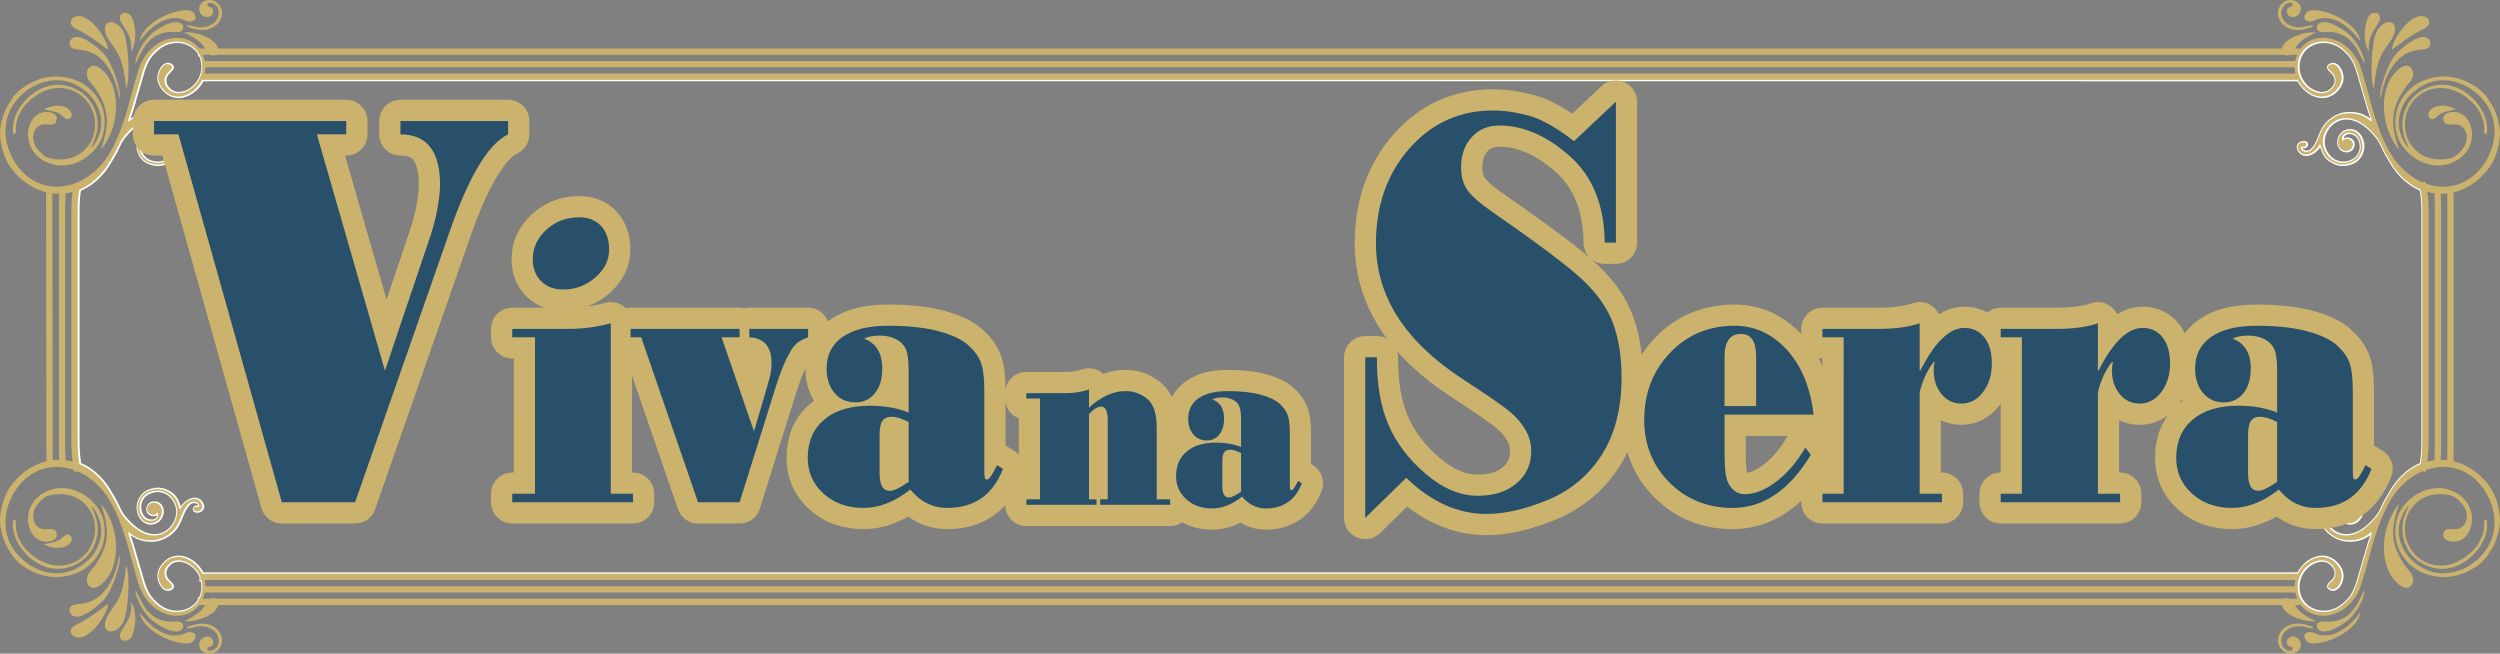 <?xml version="1.0" encoding="utf-8"?>
<!-- Generator: Adobe Illustrator 16.0.0, SVG Export Plug-In . SVG Version: 6.00 Build 0)  -->
<!DOCTYPE svg PUBLIC "-//W3C//DTD SVG 1.1//EN" "http://www.w3.org/Graphics/SVG/1.1/DTD/svg11.dtd">
<svg version="1.1" id="Camada_1" xmlns="http://www.w3.org/2000/svg" xmlns:xlink="http://www.w3.org/1999/xlink" x="0px" y="0px"
	 width="500px" height="130.717px" viewBox="0 0 500 130.717" enable-background="new 0 0 500 130.717" xml:space="preserve">
<rect x="0" y="0" width="500" height="130.717" fill="#808080" stroke="none"/>
<path fill="none" stroke="#FFFFFF" stroke-width="0.567" stroke-miterlimit="22.926" d="M27.844,100.206
	c0.434-1.058,1.06-1.678,2.038-2.058c0.916-0.354,2.158-0.531,3.352,0.012c2.436,1.107,2.338,2.682,2.873,3.812
	c0.745-1.781,3.414-3.253,4.397-1.056c0.527,1.598-2.188,1.736-1.567,0.681c0.215-0.364,0.431-0.218,0.915-0.15
	c0.487-0.753-1.142-1.809-2.271-0.442c-1.521,1.84-1.302,3.954-3.457,5.662c-1.081,0.857-2.297,1.441-4.008,1.406
	c-1.373-0.028-2.344-0.317-3.478-1.039c-0.371-0.235-0.478-0.442-0.905-0.606c-0.028,0.521,0.563,1.885,0.721,2.498l2.247,7.706
	c0.68,1.989,1.197,2.885,2.705,4.222c2.863,2.536,6.847,1.797,8.438-0.803v-0.288h0.163c0.167-0.324,0.3-0.672,0.391-1.044
	c0.235-0.963,0.211-1.866,0.003-2.68c-0.085,0-0.164-0.002-0.231-0.005l0.027-0.625c-1.107-2.807-4.433-4.258-6.199-2.702
	c-0.604,0.532-1.244,1.352-0.911,2.537c0.298,1.059,1.347,1.346,1.435,2.049c-0.08,0.584-1.712,1.373-2.584-1.085
	c-0.537-1.513,0.204-2.772,1.043-3.627c0.734-0.747,1.982-1.402,3.494-1.109c1.755,0.342,3.256,1.693,4.07,3.313
	c0.199-0.001,0.43-0.007,0.647-0.013c0.27-0.006,0.527-0.012,0.584-0.012h416.643c0.254,0,0.443-0.002,0.573-0.006
	c0.176-0.003,0.368-0.011,0.571-0.02l0.01,0.209c0.793-1.69,2.334-3.12,4.146-3.473c1.513-0.293,2.761,0.362,3.494,1.109
	c0.839,0.854,1.58,2.114,1.044,3.627c-0.873,2.458-2.505,1.669-2.585,1.085c0.087-0.703,1.137-0.99,1.435-2.049
	c0.333-1.186-0.308-2.005-0.911-2.537c-2.373-2.091-7.564,1.248-6.4,6.012c0.887,3.627,5.687,5.063,8.992,2.135
	c1.508-1.337,2.024-2.232,2.705-4.222l2.247-7.706c0.158-0.613,0.749-1.977,0.721-2.498c-0.428,0.164-0.535,0.371-0.905,0.606
	c-1.133,0.722-2.105,1.011-3.478,1.039c-1.711,0.035-2.928-0.549-4.008-1.406c-2.155-1.708-1.936-3.822-3.457-5.662
	c-1.13-1.366-2.759-0.311-2.271,0.442c0.484-0.067,0.7-0.214,0.915,0.15c0.62,1.056-2.094,0.917-1.567-0.681
	c0.984-2.197,3.653-0.726,4.398,1.056c0.534-1.13,0.437-2.704,2.872-3.812c1.193-0.543,2.436-0.366,3.352-0.012
	c0.979,0.38,1.604,1,2.038,2.058c0.955,2.327-0.994,5.526-3.564,4.095c-0.86-0.564-1.439-1.867-0.821-2.982
	c0.568-1.027,2.222-1.107,2.628,0.124c0.216,0.654-0.084,1.212-0.616,1.41c-0.943,0.351-1.146-0.176-1.406-0.337
	c-0.314,0.865,0.212,1.491,0.969,1.646c2.923,0.459,3.983-4.546,0.496-5.767c-2.446-0.856-4.521,0.596-5.208,2.852
	c-1.144,3.754,3.909,9.273,9.736,3.045c0.881-0.942,1.432-1.656,1.943-2.862c0.435-1.029,1.115-2.113,1.669-3.069
	c1.571-2.708,3.7-4.564,6.047-5.55c0.077-0.469,0.141-0.939,0.192-1.413c0.097-0.905,0.147-1.833,0.147-2.779V42.12
	c0-0.946-0.051-1.874-0.147-2.778c-0.052-0.474-0.115-0.945-0.192-1.414c-2.347-0.985-4.476-2.842-6.047-5.549
	c-0.554-0.957-1.234-2.041-1.669-3.069c-0.512-1.207-1.063-1.92-1.943-2.863c-5.827-6.229-10.88-0.709-9.736,3.044
	c0.688,2.257,2.762,3.709,5.208,2.853c3.487-1.221,2.427-6.226-0.496-5.767c-0.757,0.154-1.283,0.78-0.969,1.645
	c0.26-0.162,0.463-0.687,1.406-0.336c0.532,0.198,0.832,0.756,0.616,1.41c-0.406,1.232-2.06,1.151-2.628,0.124
	c-0.618-1.115-0.039-2.417,0.821-2.982c2.57-1.431,4.52,1.767,3.564,4.094c-0.434,1.057-1.06,1.678-2.038,2.057
	c-0.916,0.356-2.158,0.532-3.352-0.011c-2.436-1.108-2.338-2.681-2.872-3.812c-0.745,1.782-3.414,3.253-4.398,1.056
	c-0.526-1.598,2.188-1.736,1.567-0.681c-0.215,0.365-0.431,0.218-0.915,0.151c-0.487,0.752,1.142,1.808,2.271,0.441
	c1.521-1.84,1.302-3.954,3.457-5.663c1.08-0.856,2.297-1.44,4.008-1.406c1.372,0.028,2.345,0.318,3.478,1.04
	c0.37,0.235,0.478,0.442,0.905,0.605c0.028-0.521-0.563-1.885-0.721-2.498l-2.247-7.705c-0.681-1.99-1.197-2.886-2.705-4.222
	c-3.306-2.929-8.105-1.492-8.992,2.135c-1.164,4.763,4.027,8.101,6.4,6.011c0.604-0.532,1.244-1.352,0.911-2.537
	c-0.298-1.059-1.348-1.346-1.435-2.049c0.08-0.584,1.712-1.373,2.585,1.084c0.536,1.512-0.205,2.773-1.044,3.627
	c-0.733,0.748-1.981,1.403-3.494,1.109c-1.813-0.352-3.354-1.781-4.146-3.472l-0.01,0.209c-0.203-0.009-0.396-0.016-0.571-0.021
	c-0.13-0.003-0.319-0.005-0.573-0.005H41.775c-0.254,0-0.443,0.002-0.573,0.005c-0.176,0.004-0.369,0.011-0.573,0.021l-0.009-0.208
	c-0.793,1.69-2.334,3.119-4.147,3.471c-1.512,0.294-2.76-0.361-3.494-1.109c-0.839-0.854-1.58-2.115-1.043-3.627
	c0.873-2.457,2.504-1.669,2.584-1.084c-0.087,0.703-1.137,0.99-1.435,2.049c-0.333,1.185,0.307,2.005,0.911,2.537
	c2.374,2.09,7.564-1.249,6.4-6.011c-0.091-0.372-0.224-0.721-0.391-1.044h-0.099v-0.181c-1.546-2.687-5.599-3.481-8.502-0.91
	c-1.508,1.336-2.025,2.231-2.705,4.222l-2.247,7.705c-0.158,0.613-0.749,1.978-0.721,2.498c0.427-0.164,0.535-0.37,0.905-0.605
	c1.133-0.722,2.105-1.012,3.478-1.04c1.711-0.035,2.927,0.549,4.008,1.406c2.155,1.708,1.936,3.823,3.457,5.663
	c1.129,1.367,2.758,0.311,2.271-0.441c-0.483,0.067-0.7,0.214-0.915-0.151c-0.621-1.055,2.094-0.917,1.567,0.681
	c-0.983,2.197-3.653,0.726-4.397-1.056c-0.535,1.13-0.437,2.704-2.873,3.812c-1.193,0.543-2.436,0.367-3.352,0.011
	c-0.978-0.379-1.604-1-2.038-2.057c-0.955-2.327,0.995-5.525,3.564-4.094c0.861,0.564,1.439,1.867,0.822,2.982
	c-0.569,1.028-2.222,1.108-2.628-0.124c-0.216-0.654,0.083-1.212,0.616-1.41c0.943-0.35,1.146,0.175,1.406,0.336
	c0.315-0.865-0.211-1.491-0.968-1.645c-2.923-0.459-3.984,4.546-0.496,5.767c2.446,0.856,4.521-0.596,5.208-2.853
	c1.143-3.754-3.91-9.273-9.736-3.044c-0.881,0.942-1.432,1.656-1.943,2.863c-0.436,1.029-1.115,2.113-1.67,3.069
	c-1.575,2.714-3.711,4.574-6.065,5.557c-0.106,0.581-0.18,1.116-0.229,1.653c-0.069,0.761-0.092,1.563-0.092,2.531v46.497
	c0,0.947,0.05,1.874,0.147,2.779c0.051,0.473,0.115,0.944,0.192,1.413c2.347,0.985,4.476,2.842,6.046,5.55
	c0.555,0.956,1.234,2.04,1.67,3.069c0.511,1.206,1.062,1.92,1.943,2.862c5.827,6.229,10.879,0.709,9.736-3.045
	c-0.688-2.256-2.762-3.708-5.208-2.852c-3.488,1.221-2.427,6.226,0.496,5.767c0.757-0.154,1.284-0.78,0.968-1.646
	c-0.26,0.161-0.463,0.688-1.406,0.337c-0.533-0.198-0.832-0.756-0.616-1.41c0.406-1.231,2.059-1.151,2.628-0.124
	c0.618,1.115,0.039,2.418-0.822,2.982C28.838,105.732,26.889,102.533,27.844,100.206z"/>
<path fill="#29506B" d="M248.214,98.332v-7.717c-0.918-0.45-1.638-0.67-2.153-0.67c-0.573,0-0.984,0.175-1.227,0.532
	c-0.243,0.357-0.368,0.954-0.368,1.78v4.974c0,1.504,0.434,2.257,1.315,2.257C246.296,99.488,247.104,99.102,248.214,98.332z
	 M260.374,96.662c-1.309,3.35-3.695,5.028-7.171,5.028c-1.888,0-3.482-0.789-4.776-2.367c-2.006,1.578-4.019,2.367-6.024,2.367
	c-2.086,0-3.798-0.615-5.157-1.844c-1.359-1.221-2.035-2.763-2.035-4.606c0-2.102,0.712-3.744,2.131-4.937
	c1.425-1.193,3.372-1.78,5.855-1.78c1.911,0,3.578,0.294,5.018,0.881v-5.35c0-1.449-0.146-2.441-0.434-2.973
	c-0.287-0.523-0.727-0.927-1.315-1.193c-0.587-0.266-1.241-0.403-1.954-0.403c-0.904,0-1.58,0.138-2.028,0.403
	c1.551,0.578,2.329,1.854,2.329,3.845c0,1.331-0.315,2.386-0.948,3.175c-0.631,0.789-1.469,1.184-2.52,1.184
	c-1.102,0-1.999-0.403-2.682-1.211c-0.676-0.808-1.021-1.854-1.021-3.147c0-1.752,0.683-3.11,2.057-4.073
	c1.367-0.954,3.314-1.441,5.818-1.441c2.675,0,4.864,0.238,6.568,0.707c1.705,0.459,2.961,1.046,3.77,1.762
	c0.801,0.706,1.352,1.449,1.652,2.229c0.302,0.78,0.456,1.982,0.456,3.615v10.13c0,0.56,0.015,0.927,0.051,1.101
	c0.037,0.184,0.133,0.276,0.295,0.276c0.271,0,0.697-0.624,1.292-1.863L260.374,96.662z M234.027,100.965h-13.988v-1.102h1.506
	V84.11c0-1.863-0.44-2.799-1.315-2.799c-0.698,0-1.514,0.514-2.432,1.532v17.021h1.506v1.102h-14.033v-1.102h2.733V79.705h-2.733
	v-1.082h8.199c1.352,0,2.792-0.239,4.327-0.725v3.633c2.41-2.201,4.834-3.313,7.274-3.313c1.697,0,3.166,0.532,4.408,1.588
	c1.241,1.063,1.858,2.918,1.858,5.569v14.488h2.689V100.965z"/>
<path fill="none" stroke="#CBB36D" stroke-width="8.483" stroke-linecap="round" stroke-linejoin="round" stroke-miterlimit="22.926" d="
	M248.214,98.332v-7.717c-0.918-0.45-1.638-0.67-2.153-0.67c-0.573,0-0.984,0.175-1.227,0.532c-0.243,0.357-0.368,0.954-0.368,1.78
	v4.974c0,1.504,0.434,2.257,1.315,2.257C246.296,99.488,247.104,99.102,248.214,98.332z M260.374,96.662
	c-1.309,3.35-3.695,5.028-7.171,5.028c-1.888,0-3.482-0.789-4.776-2.367c-2.006,1.578-4.019,2.367-6.024,2.367
	c-2.086,0-3.798-0.615-5.157-1.844c-1.359-1.221-2.035-2.763-2.035-4.606c0-2.102,0.712-3.744,2.131-4.937
	c1.425-1.193,3.372-1.78,5.855-1.78c1.911,0,3.578,0.294,5.018,0.881v-5.35c0-1.449-0.146-2.441-0.434-2.973
	c-0.287-0.523-0.727-0.927-1.315-1.193c-0.587-0.266-1.241-0.403-1.954-0.403c-0.904,0-1.58,0.138-2.028,0.403
	c1.551,0.578,2.329,1.854,2.329,3.845c0,1.331-0.315,2.386-0.948,3.175c-0.631,0.789-1.469,1.184-2.52,1.184
	c-1.102,0-1.999-0.403-2.682-1.211c-0.676-0.808-1.021-1.854-1.021-3.147c0-1.752,0.683-3.11,2.057-4.073
	c1.367-0.954,3.314-1.441,5.818-1.441c2.675,0,4.864,0.238,6.568,0.707c1.705,0.459,2.961,1.046,3.77,1.762
	c0.801,0.706,1.352,1.449,1.652,2.229c0.302,0.78,0.456,1.982,0.456,3.615v10.13c0,0.56,0.015,0.927,0.051,1.101
	c0.037,0.184,0.133,0.276,0.295,0.276c0.271,0,0.697-0.624,1.292-1.863L260.374,96.662z M234.027,100.965h-13.988v-1.102h1.506
	V84.11c0-1.863-0.44-2.799-1.315-2.799c-0.698,0-1.514,0.514-2.432,1.532v17.021h1.506v1.102h-14.033v-1.102h2.733V79.705h-2.733
	v-1.082h8.199c1.352,0,2.792-0.239,4.327-0.725v3.633c2.41-2.201,4.834-3.313,7.274-3.313c1.697,0,3.166,0.532,4.408,1.588
	c1.241,1.063,1.858,2.918,1.858,5.569v14.488h2.689V100.965z"/>
<path fill="#29506B" d="M181.731,96.37V84.392c-1.425-0.698-2.543-1.039-3.341-1.039c-0.889,0-1.528,0.27-1.904,0.825
	c-0.376,0.556-0.57,1.481-0.57,2.763v7.719c0,2.336,0.673,3.504,2.041,3.504C178.755,98.164,180.01,97.566,181.731,96.37z
	 M200.603,93.778c-2.03,5.197-5.735,7.804-11.129,7.804c-2.93,0-5.405-1.225-7.412-3.675c-3.113,2.45-6.237,3.675-9.35,3.675
	c-3.238,0-5.896-0.954-8.005-2.862c-2.109-1.895-3.159-4.287-3.159-7.149c0-3.261,1.106-5.811,3.307-7.662
	c2.212-1.852,5.233-2.763,9.087-2.763c2.965,0,5.554,0.456,7.789,1.367v-8.303c0-2.25-0.228-3.788-0.673-4.613
	c-0.445-0.813-1.129-1.438-2.041-1.853c-0.912-0.412-1.927-0.626-3.033-0.626c-1.402,0-2.452,0.214-3.147,0.626
	c2.406,0.898,3.615,2.877,3.615,5.968c0,2.064-0.49,3.703-1.471,4.927c-0.981,1.225-2.28,1.838-3.911,1.838
	c-1.71,0-3.102-0.627-4.162-1.88c-1.049-1.253-1.585-2.877-1.585-4.885c0-2.72,1.061-4.828,3.193-6.323
	c2.121-1.481,5.143-2.236,9.031-2.236c4.151,0,7.549,0.37,10.194,1.097c2.646,0.712,4.595,1.623,5.85,2.733
	c1.243,1.097,2.099,2.251,2.566,3.461s0.707,3.076,0.707,5.611v15.723c0,0.868,0.023,1.438,0.08,1.708
	c0.057,0.285,0.205,0.428,0.456,0.428c0.422,0,1.083-0.969,2.007-2.892L200.603,93.778z M161.617,67.459
	c-0.684,0.242-1.243,0.498-1.665,0.769c-0.421,0.257-0.809,0.599-1.151,0.997c-0.354,0.398-0.844,1.225-1.471,2.464
	c-0.639,1.239-1.391,3.219-2.257,5.938l-7.15,22.829h-8.313l-11.369-32.997h-2.132v-1.68h21.813v1.68h-3.603l6.477,18.813
	c2.109-7.035,3.227-10.909,3.341-11.621c0.114-0.712,0.171-1.396,0.171-2.064c0-3.262-1.482-4.971-4.447-5.127v-1.68h11.756V67.459z
	 M126.599,100.457h-24.151v-1.709h4.55V67.459h-4.55v-1.68h11.289c2.851,0,5.656-0.371,8.426-1.125v34.094h4.436V100.457z
	 M115.812,43.463c1.87,0,3.341,0.584,4.413,1.738c1.06,1.153,1.596,2.734,1.596,4.771c0,2.065-0.912,3.902-2.748,5.511
	c-1.847,1.609-3.991,2.421-6.431,2.421c-1.836,0-3.307-0.556-4.413-1.667c-1.117-1.125-1.676-2.578-1.676-4.386
	c0-2.278,0.913-4.244,2.726-5.91C111.091,44.289,113.269,43.463,115.812,43.463z M101.623,26.873
	c-3.948,1.902-7.833,8.346-11.656,19.333l-18.945,54.251H56.365l-20.67-73.584h-4.88v-2.679h38.434v2.679h-5.875l13.614,47.264
	l9.154-27.135c0.575-1.747,1.025-3.552,1.368-5.435c0.326-1.863,0.497-3.396,0.497-4.581c0-6.735-2.642-10.113-7.926-10.113v-2.679
	h21.541V26.873z"/>
<path fill="none" stroke="#CBB36D" stroke-width="8.483" stroke-linecap="round" stroke-linejoin="round" stroke-miterlimit="22.926" d="
	M181.731,96.37V84.392c-1.425-0.698-2.543-1.039-3.341-1.039c-0.889,0-1.528,0.27-1.904,0.825c-0.376,0.556-0.57,1.481-0.57,2.763
	v7.719c0,2.336,0.673,3.504,2.041,3.504C178.755,98.164,180.01,97.566,181.731,96.37z M200.603,93.778
	c-2.03,5.197-5.735,7.804-11.129,7.804c-2.93,0-5.405-1.225-7.412-3.675c-3.113,2.45-6.237,3.675-9.35,3.675
	c-3.238,0-5.896-0.954-8.005-2.862c-2.109-1.895-3.159-4.287-3.159-7.149c0-3.261,1.106-5.811,3.307-7.662
	c2.212-1.852,5.233-2.763,9.087-2.763c2.965,0,5.554,0.456,7.789,1.367v-8.303c0-2.25-0.228-3.788-0.673-4.613
	c-0.445-0.813-1.129-1.438-2.041-1.853c-0.912-0.412-1.927-0.626-3.033-0.626c-1.402,0-2.452,0.214-3.147,0.626
	c2.406,0.898,3.615,2.877,3.615,5.968c0,2.064-0.49,3.703-1.471,4.927c-0.981,1.225-2.28,1.838-3.911,1.838
	c-1.71,0-3.102-0.627-4.162-1.88c-1.049-1.253-1.585-2.877-1.585-4.885c0-2.72,1.061-4.828,3.193-6.323
	c2.121-1.481,5.143-2.236,9.031-2.236c4.151,0,7.549,0.37,10.194,1.097c2.646,0.712,4.595,1.623,5.85,2.733
	c1.243,1.097,2.099,2.251,2.566,3.461s0.707,3.076,0.707,5.611v15.723c0,0.868,0.023,1.438,0.08,1.708
	c0.057,0.285,0.205,0.428,0.456,0.428c0.422,0,1.083-0.969,2.007-2.892L200.603,93.778z M161.617,67.459
	c-0.684,0.242-1.243,0.498-1.665,0.769c-0.421,0.257-0.809,0.599-1.151,0.997c-0.354,0.398-0.844,1.225-1.471,2.464
	c-0.639,1.239-1.391,3.219-2.257,5.938l-7.15,22.829h-8.313l-11.369-32.997h-2.132v-1.68h21.813v1.68h-3.603l6.477,18.813
	c2.109-7.035,3.227-10.909,3.341-11.621c0.114-0.712,0.171-1.396,0.171-2.064c0-3.262-1.482-4.971-4.447-5.127v-1.68h11.756V67.459z
	 M126.599,100.457h-24.151v-1.709h4.55V67.459h-4.55v-1.68h11.289c2.851,0,5.656-0.371,8.426-1.125v34.094h4.436V100.457z
	 M115.812,43.463c1.87,0,3.341,0.584,4.413,1.738c1.06,1.153,1.596,2.734,1.596,4.771c0,2.065-0.912,3.902-2.748,5.511
	c-1.847,1.609-3.991,2.421-6.431,2.421c-1.836,0-3.307-0.556-4.413-1.667c-1.117-1.125-1.676-2.578-1.676-4.386
	c0-2.278,0.913-4.244,2.726-5.91C111.091,44.289,113.269,43.463,115.812,43.463z M101.623,26.873
	c-3.948,1.902-7.833,8.346-11.656,19.333l-18.945,54.251H56.365l-20.67-73.584h-4.88v-2.679h38.434v2.679h-5.875l13.614,47.264
	l9.154-27.135c0.575-1.747,1.025-3.552,1.368-5.435c0.326-1.863,0.497-3.396,0.497-4.581c0-6.735-2.642-10.113-7.926-10.113v-2.679
	h21.541V26.873z"/>
<path fill="#29506B" d="M455.428,96.37V84.392c-1.426-0.698-2.543-1.039-3.341-1.039c-0.89,0-1.528,0.27-1.904,0.825
	c-0.377,0.556-0.57,1.481-0.57,2.763v7.719c0,2.336,0.673,3.504,2.041,3.504C452.452,98.164,453.707,97.566,455.428,96.37z
	 M474.3,93.778c-2.03,5.197-5.735,7.804-11.13,7.804c-2.93,0-5.404-1.225-7.411-3.675c-3.113,2.45-6.238,3.675-9.351,3.675
	c-3.238,0-5.896-0.954-8.005-2.862c-2.109-1.895-3.158-4.287-3.158-7.149c0-3.261,1.105-5.811,3.307-7.662
	c2.212-1.852,5.233-2.763,9.088-2.763c2.965,0,5.553,0.456,7.788,1.367v-8.303c0-2.25-0.228-3.788-0.673-4.613
	c-0.444-0.813-1.129-1.438-2.041-1.853c-0.912-0.412-1.927-0.626-3.033-0.626c-1.402,0-2.452,0.214-3.147,0.626
	c2.406,0.898,3.615,2.877,3.615,5.968c0,2.064-0.491,3.703-1.472,4.927c-0.98,1.225-2.28,1.838-3.91,1.838
	c-1.711,0-3.103-0.627-4.162-1.88c-1.05-1.253-1.586-2.877-1.586-4.885c0-2.72,1.062-4.828,3.193-6.323
	c2.121-1.481,5.143-2.236,9.031-2.236c4.15,0,7.549,0.37,10.193,1.097c2.646,0.712,4.596,1.623,5.851,2.733
	c1.242,1.097,2.098,2.251,2.565,3.461c0.467,1.21,0.707,3.076,0.707,5.611v15.723c0,0.868,0.022,1.438,0.079,1.708
	c0.058,0.285,0.206,0.428,0.456,0.428c0.423,0,1.084-0.969,2.008-2.892L474.3,93.778z M419.714,74.125
	c2.873-5.697,5.815-8.545,8.814-8.545c1.676,0,3.011,0.641,4.003,1.922c0.98,1.269,1.482,2.991,1.482,5.171
	c0,2.278-0.582,4.187-1.757,5.738c-1.163,1.538-2.611,2.308-4.321,2.308c-1.607,0-2.931-0.627-3.979-1.895
	c-1.05-1.268-1.574-2.862-1.574-4.771c0-0.669,0.068-1.196,0.205-1.553l-0.137-0.171c-0.798,0.954-1.481,2.122-2.029,3.504
	c-0.559,1.396-0.844,2.363-0.844,2.934v19.98h4.447v1.709h-23.89v-1.709h4.242V67.459h-4.242v-1.68h11.164
	c3.341,0,6.101-0.371,8.278-1.125v9.471H419.714z M384.069,74.125c2.874-5.697,5.815-8.545,8.814-8.545
	c1.677,0,3.011,0.641,4.003,1.922c0.98,1.269,1.482,2.991,1.482,5.171c0,2.278-0.582,4.187-1.757,5.738
	c-1.163,1.538-2.61,2.308-4.321,2.308c-1.607,0-2.931-0.627-3.979-1.895s-1.573-2.862-1.573-4.771c0-0.669,0.068-1.196,0.205-1.553
	l-0.137-0.171c-0.799,0.954-1.482,2.122-2.03,3.504c-0.559,1.396-0.844,2.363-0.844,2.934v19.98h4.447v1.709h-23.889v-1.709h4.241
	V67.459h-4.241v-1.68h11.163c3.341,0,6.101-0.371,8.278-1.125v9.471H384.069z M351.229,81.216v-9.884
	c0-3.033-1.004-4.543-3.011-4.543c-2.2,0-3.307,1.51-3.307,4.543v9.884H351.229z M362.723,82.939h-17.812v7.42
	c0,2.364,0.114,4.045,0.331,5.056c0.228,0.997,0.661,1.809,1.311,2.449c0.639,0.642,1.449,0.969,2.406,0.969
	c1.996,0,4.105-0.84,6.295-2.506c2.188-1.667,4.139-3.931,5.826-6.808l1.072,1.467c-4.299,7.063-9.498,10.596-15.6,10.596
	c-5.063,0-9.271-1.695-12.646-5.07s-5.063-7.562-5.063-12.532c0-5.341,1.722-9.813,5.165-13.415
	c3.433-3.603,7.743-5.412,12.908-5.412c4.025,0,7.515,1.595,10.434,4.785C360.283,73.127,362.073,77.457,362.723,82.939z
	 M320.943,48.534c-0.078-7.512-2.425-13.276-7.009-17.333c-4.585-4.057-9.264-6.095-14.065-6.095c-2.284,0-4.119,0.776-5.533,2.329
	s-2.113,3.571-2.113,6.037c0,1.882,0.45,3.455,1.337,4.658c0.901,1.223,2.626,2.698,5.175,4.445
	c9.015,6.25,14.967,10.734,17.873,13.471c2.891,2.737,4.911,5.629,6.03,8.696c1.119,3.066,1.679,6.639,1.679,10.694
	c0,6.212-1.321,11.395-3.963,15.528c-2.643,4.135-6.233,7.124-10.771,9.007c-4.539,1.883-8.642,2.814-12.31,2.814
	c-5.704,0-11.05-2.407-16.023-7.221l-8.206,8.017V71.458h2.332v0.33c0,5.279,0.792,9.724,2.393,13.335
	c1.586,3.629,4.072,6.87,7.461,9.725c3.388,2.872,6.838,4.309,10.365,4.309c3.187,0,5.751-0.835,7.709-2.484
	c1.958-1.65,2.938-3.805,2.938-6.444c0-1.553-0.404-3.009-1.197-4.348c-0.808-1.358-1.896-2.582-3.264-3.708
	c-1.367-1.126-4.522-3.28-9.465-6.502c-11.423-7.512-17.127-16.518-17.127-27.019c0-7.589,2.238-13.898,6.699-18.964
	c4.46-5.066,10.024-7.589,16.707-7.589c2.223,0,4.601,0.33,7.149,1.029c2.549,0.679,5.563,2.387,9.061,5.105l8.377-7.9v28.203
	H320.943z"/>
<path fill="none" stroke="#CBB36D" stroke-width="8.483" stroke-linecap="round" stroke-linejoin="round" stroke-miterlimit="22.926" d="
	M455.428,96.37V84.392c-1.426-0.698-2.543-1.039-3.341-1.039c-0.89,0-1.528,0.27-1.904,0.825c-0.377,0.556-0.57,1.481-0.57,2.763
	v7.719c0,2.336,0.673,3.504,2.041,3.504C452.452,98.164,453.707,97.566,455.428,96.37z M474.3,93.778
	c-2.03,5.197-5.735,7.804-11.13,7.804c-2.93,0-5.404-1.225-7.411-3.675c-3.113,2.45-6.238,3.675-9.351,3.675
	c-3.238,0-5.896-0.954-8.005-2.862c-2.109-1.895-3.158-4.287-3.158-7.149c0-3.261,1.105-5.811,3.307-7.662
	c2.212-1.852,5.233-2.763,9.088-2.763c2.965,0,5.553,0.456,7.788,1.367v-8.303c0-2.25-0.228-3.788-0.673-4.613
	c-0.444-0.813-1.129-1.438-2.041-1.853c-0.912-0.412-1.927-0.626-3.033-0.626c-1.402,0-2.452,0.214-3.147,0.626
	c2.406,0.898,3.615,2.877,3.615,5.968c0,2.064-0.491,3.703-1.472,4.927c-0.98,1.225-2.28,1.838-3.91,1.838
	c-1.711,0-3.103-0.627-4.162-1.88c-1.05-1.253-1.586-2.877-1.586-4.885c0-2.72,1.062-4.828,3.193-6.323
	c2.121-1.481,5.143-2.236,9.031-2.236c4.15,0,7.549,0.37,10.193,1.097c2.646,0.712,4.596,1.623,5.851,2.733
	c1.242,1.097,2.098,2.251,2.565,3.461c0.467,1.21,0.707,3.076,0.707,5.611v15.723c0,0.868,0.022,1.438,0.079,1.708
	c0.058,0.285,0.206,0.428,0.456,0.428c0.423,0,1.084-0.969,2.008-2.892L474.3,93.778z M419.714,74.125
	c2.873-5.697,5.815-8.545,8.814-8.545c1.676,0,3.011,0.641,4.003,1.922c0.98,1.269,1.482,2.991,1.482,5.171
	c0,2.278-0.582,4.187-1.757,5.738c-1.163,1.538-2.611,2.308-4.321,2.308c-1.607,0-2.931-0.627-3.979-1.895
	c-1.05-1.268-1.574-2.862-1.574-4.771c0-0.669,0.068-1.196,0.205-1.553l-0.137-0.171c-0.798,0.954-1.481,2.122-2.029,3.504
	c-0.559,1.396-0.844,2.363-0.844,2.934v19.98h4.447v1.709h-23.89v-1.709h4.242V67.459h-4.242v-1.68h11.164
	c3.341,0,6.101-0.371,8.278-1.125v9.471H419.714z M384.069,74.125c2.874-5.697,5.815-8.545,8.814-8.545
	c1.677,0,3.011,0.641,4.003,1.922c0.98,1.269,1.482,2.991,1.482,5.171c0,2.278-0.582,4.187-1.757,5.738
	c-1.163,1.538-2.61,2.308-4.321,2.308c-1.607,0-2.931-0.627-3.979-1.895s-1.573-2.862-1.573-4.771c0-0.669,0.068-1.196,0.205-1.553
	l-0.137-0.171c-0.799,0.954-1.482,2.122-2.03,3.504c-0.559,1.396-0.844,2.363-0.844,2.934v19.98h4.447v1.709h-23.889v-1.709h4.241
	V67.459h-4.241v-1.68h11.163c3.341,0,6.101-0.371,8.278-1.125v9.471H384.069z M351.229,81.216v-9.884
	c0-3.033-1.004-4.543-3.011-4.543c-2.2,0-3.307,1.51-3.307,4.543v9.884H351.229z M362.723,82.939h-17.812v7.42
	c0,2.364,0.114,4.045,0.331,5.056c0.228,0.997,0.661,1.809,1.311,2.449c0.639,0.642,1.449,0.969,2.406,0.969
	c1.996,0,4.105-0.84,6.295-2.506c2.188-1.667,4.139-3.931,5.826-6.808l1.072,1.467c-4.299,7.063-9.498,10.596-15.6,10.596
	c-5.063,0-9.271-1.695-12.646-5.07s-5.063-7.562-5.063-12.532c0-5.341,1.722-9.813,5.165-13.415
	c3.433-3.603,7.743-5.412,12.908-5.412c4.025,0,7.515,1.595,10.434,4.785C360.283,73.127,362.073,77.457,362.723,82.939z
	 M320.943,48.534c-0.078-7.512-2.425-13.276-7.009-17.333c-4.585-4.057-9.264-6.095-14.065-6.095c-2.284,0-4.119,0.776-5.533,2.329
	s-2.113,3.571-2.113,6.037c0,1.882,0.45,3.455,1.337,4.658c0.901,1.223,2.626,2.698,5.175,4.445
	c9.015,6.25,14.967,10.734,17.873,13.471c2.891,2.737,4.911,5.629,6.03,8.696c1.119,3.066,1.679,6.639,1.679,10.694
	c0,6.212-1.321,11.395-3.963,15.528c-2.643,4.135-6.233,7.124-10.771,9.007c-4.539,1.883-8.642,2.814-12.31,2.814
	c-5.704,0-11.05-2.407-16.023-7.221l-8.206,8.017V71.458h2.332v0.33c0,5.279,0.792,9.724,2.393,13.335
	c1.586,3.629,4.072,6.87,7.461,9.725c3.388,2.872,6.838,4.309,10.365,4.309c3.187,0,5.751-0.835,7.709-2.484
	c1.958-1.65,2.938-3.805,2.938-6.444c0-1.553-0.404-3.009-1.197-4.348c-0.808-1.358-1.896-2.582-3.264-3.708
	c-1.367-1.126-4.522-3.28-9.465-6.502c-11.423-7.512-17.127-16.518-17.127-27.019c0-7.589,2.238-13.898,6.699-18.964
	c4.46-5.066,10.024-7.589,16.707-7.589c2.223,0,4.601,0.33,7.149,1.029c2.549,0.679,5.563,2.387,9.061,5.105l8.377-7.9v28.203
	H320.943z"/>
<path fill-rule="evenodd" clip-rule="evenodd" fill="#CBB36D" d="M478.198,27.389c-1.663-3.407-1.99-7.829-0.279-11.298
	c0.506-1.025,1.808-2.514,2.821-2.851c1.778-0.59,2.434,1.705,1.397,2.94c-4.004,4.776-4.29,8.235-2.336,13.59
	C479.272,29.549,478.416,27.835,478.198,27.389"/>
<path fill-rule="evenodd" clip-rule="evenodd" fill="#CBB36D" d="M475.362,6.268c0.434-0.824,1.312-1.756,2.306-1.835
	c1.512-0.121,1.55,1.451,1.102,2.558c-0.352,0.867-1.168,1.89-1.688,2.642c-1.808,2.616-1.931,5.135-2.326,8.006
	C473.915,15.797,474.307,8.272,475.362,6.268"/>
<path fill-rule="evenodd" clip-rule="evenodd" fill="#CBB36D" d="M479.227,10.759c0.838-0.903,4.9-4.604,6.457-2.972
	c0.454,0.476,0.631,1.223,0.043,1.689c-1.067,0.846-2.841-0.079-5.469,1.913c-2.337,1.772-3.704,5.383-4.096,8.226
	C475.519,18.897,477.379,12.753,479.227,10.759"/>
<path fill-rule="evenodd" clip-rule="evenodd" fill="#CBB36D" d="M481.116,4.976c0.469-0.493,1.281-1.163,1.928-1.473
	c2.332-1.118,4.049,1.238,1.655,2.306c-2.69,1.2-5.913,3.959-6.365,4.137C478.563,8.277,479.976,6.177,481.116,4.976"/>
<path fill-rule="evenodd" clip-rule="evenodd" fill="#CBB36D" d="M462.64,5.026c-0.144,0.481-0.515,0.45-0.955,0.599
	c-4.885,1.654-7.539-2.624-5.29-4.912c1.532-1.559,4.433-0.377,3.627,1.739c-0.274,0.72-1.474,1.365-2.269,0.678
	c-0.247-0.213-0.534-0.768-0.322-1.277c0.234-0.559,0.806-0.385,1.128-0.718c-0.108-1.17-1.63-0.371-1.998,0.286
	c-0.83,1.485,0.062,3.7,2.77,4.026C460.746,5.617,461.436,5.035,462.64,5.026"/>
<path fill-rule="evenodd" clip-rule="evenodd" fill="#CBB36D" d="M469.559,5.527c-1.542-1.245-3.35-2.192-5.383-1.848
	c-1.112,0.188-1.711,0.966-2.882,0.457c-0.486-0.211-0.594-0.922-0.011-1.595c0.36-0.415,0.913-0.496,1.561-0.497
	c3.13-0.007,8.806,2.891,9.218,6.199C471.302,7.203,470.561,6.336,469.559,5.527"/>
<path fill-rule="evenodd" clip-rule="evenodd" fill="#CBB36D" d="M472.963,6.268c0.181-1.312,0.384-3.935,2.29-3.672
	c0.604,0.083,0.865,0.688,0.736,1.219c-0.427,1.754-2.528,2.774-2.198,6.345C473.057,9.773,472.859,7.027,472.963,6.268"/>
<path fill-rule="evenodd" clip-rule="evenodd" fill="#CBB36D" d="M488.316,22.629c-0.714,0.343-1.147,1.156-1.929,1.228
	c-1.426-0.546-0.55-2.093,0.615-2.474c1.53-0.5,2.788-0.181,4.177,0.417C490.591,22.115,489.34,22.137,488.316,22.629"/>
<path fill-rule="evenodd" clip-rule="evenodd" fill="#CBB36D" d="M472.909,12.767c-1.302-2.341-2.198-5.8-6.475-6.354
	c-1.095-0.142-2.493,0.375-2.97-0.508c-0.523-1.227,1.117-2.275,4.07-0.596c0.78,0.444,1.378,0.795,2.028,1.323
	C471.018,7.809,473.005,10.959,472.909,12.767"/>
<path fill-rule="evenodd" clip-rule="evenodd" fill="#CBB36D" d="M497.713,19.96c0.183,0.15,0.146,0.034,0.189,0.291L497.713,19.96z
	"/>
<path fill-rule="evenodd" clip-rule="evenodd" fill="#CBB36D" d="M463.99,28.756l0.176,0.227L463.99,28.756z"/>
<path fill-rule="evenodd" clip-rule="evenodd" fill="#CBB36D" d="M21.802,103.329c1.663,3.407,1.99,7.828,0.279,11.297
	c-0.506,1.025-1.807,2.515-2.821,2.851c-1.779,0.591-2.434-1.704-1.398-2.94c4.003-4.775,4.291-8.234,2.336-13.59
	C20.728,101.168,21.585,102.882,21.802,103.329"/>
<path fill-rule="evenodd" clip-rule="evenodd" fill="#CBB36D" d="M24.639,124.45c-0.434,0.824-1.312,1.756-2.305,1.835
	c-1.512,0.121-1.55-1.451-1.102-2.558c0.351-0.867,1.168-1.891,1.688-2.643c1.808-2.616,1.93-5.134,2.326-8.005
	C26.085,114.92,25.693,122.446,24.639,124.45"/>
<path fill-rule="evenodd" clip-rule="evenodd" fill="#CBB36D" d="M20.773,119.958c-0.837,0.903-4.9,4.604-6.457,2.972
	c-0.454-0.476-0.63-1.223-0.042-1.689c1.067-0.847,2.84,0.079,5.468-1.913c2.337-1.771,3.705-5.383,4.096-8.226
	C24.481,111.82,22.621,117.964,20.773,119.958"/>
<path fill-rule="evenodd" clip-rule="evenodd" fill="#CBB36D" d="M18.884,125.742c-0.468,0.492-1.281,1.162-1.928,1.473
	c-2.332,1.118-4.048-1.238-1.655-2.306c2.691-1.2,5.913-3.959,6.365-4.137C21.437,122.44,20.024,124.541,18.884,125.742"/>
<path fill-rule="evenodd" clip-rule="evenodd" fill="#CBB36D" d="M37.359,125.691c0.144-0.48,0.515-0.45,0.956-0.6
	c4.885-1.652,7.54,2.625,5.291,4.912c-1.533,1.559-4.433,0.378-3.627-1.738c0.274-0.72,1.473-1.365,2.268-0.678
	c0.247,0.213,0.535,0.768,0.322,1.277c-0.234,0.558-0.805,0.384-1.127,0.717c0.108,1.171,1.63,0.371,1.997-0.285
	c0.831-1.485-0.061-3.7-2.769-4.026C39.255,125.1,38.564,125.683,37.359,125.691"/>
<path fill-rule="evenodd" clip-rule="evenodd" fill="#CBB36D" d="M30.441,125.19c1.542,1.245,3.35,2.192,5.383,1.848
	c1.112-0.188,1.711-0.965,2.882-0.456c0.486,0.211,0.594,0.923,0.011,1.596c-0.36,0.414-0.913,0.495-1.561,0.497
	c-3.13,0.007-8.805-2.892-9.218-6.199C28.698,123.514,29.439,124.381,30.441,125.19"/>
<path fill-rule="evenodd" clip-rule="evenodd" fill="#CBB36D" d="M27.037,124.45c-0.181,1.312-0.383,3.935-2.29,3.672
	c-0.604-0.083-0.866-0.688-0.736-1.219c0.426-1.754,2.527-2.773,2.198-6.345C26.943,120.945,27.141,123.691,27.037,124.45"/>
<path fill-rule="evenodd" clip-rule="evenodd" fill="#CBB36D" d="M486.87,38.663c-0.473-0.062-0.942-0.156-1.406-0.283
	c0.038,0.271,0.071,0.544,0.101,0.819c0.104,0.965,0.157,1.937,0.157,2.912v46.497c0,0.976-0.054,1.947-0.157,2.912
	c-0.029,0.274-0.063,0.547-0.101,0.818c0.464-0.126,0.934-0.22,1.406-0.282c0.017-0.192,0.03-0.385,0.042-0.575
	c0.035-0.552,0.053-1.122,0.053-1.71V40.948c0-0.588-0.018-1.159-0.053-1.71C486.9,39.046,486.886,38.855,486.87,38.663
	 M489.446,38.681c-0.436,0.05-0.873,0.074-1.31,0.07c0.011,0.137,0.021,0.274,0.029,0.413c0.037,0.604,0.057,1.199,0.057,1.784
	V89.77c0,0.585-0.02,1.181-0.057,1.784c-0.009,0.138-0.019,0.276-0.029,0.412c0.437-0.004,0.874,0.019,1.31,0.069v-0.007
	c0.013-0.328,0.02-0.694,0.02-1.097V39.785c0-0.402-0.007-0.768-0.02-1.096V38.681z M40.912,14.724
	c0.061-0.23,0.108-0.462,0.139-0.694c0.025-0.185,0.037-0.373,0.038-0.563h417.823c0,0.19,0.013,0.378,0.037,0.563
	c0.031,0.232,0.078,0.464,0.14,0.694l-0.165-0.004c-0.26-0.006-0.464-0.01-0.603-0.01H41.679c-0.139,0-0.342,0.004-0.603,0.01
	L40.912,14.724z M42.18,10.966c0.297,0.179,0.609,0.217,0.929,0h413.782c0.319,0.217,0.632,0.179,0.929,0h1.633
	c-0.162,0.384-0.301,0.807-0.397,1.243H40.945c-0.097-0.437-0.236-0.859-0.397-1.243H42.18z M13.13,92.055
	c0.473,0.062,0.942,0.156,1.406,0.282c-0.038-0.271-0.071-0.545-0.101-0.818c-0.104-0.965-0.157-1.937-0.157-2.912V42.11
	c0-0.972,0.025-1.803,0.102-2.645c0.033-0.361,0.075-0.716,0.128-1.079c-0.455,0.123-0.915,0.214-1.378,0.275
	c-0.016,0.192-0.03,0.384-0.042,0.575c-0.034,0.552-0.052,1.122-0.052,1.71V89.77c0,0.588,0.018,1.158,0.052,1.71
	C13.1,91.67,13.114,91.863,13.13,92.055z M10.555,92.036c0.436-0.051,0.873-0.073,1.309-0.069c-0.011-0.137-0.02-0.274-0.029-0.412
	c-0.038-0.604-0.057-1.199-0.057-1.784V40.948c0-0.585,0.02-1.18,0.057-1.784c0.009-0.139,0.018-0.276,0.029-0.413
	c-0.465,0.004-0.931-0.022-1.395-0.08l0.064,52.261C10.533,91.294,10.541,91.663,10.555,92.036z M40.919,116.02
	c0.058,0.221,0.102,0.444,0.132,0.667c0.025,0.186,0.037,0.373,0.038,0.563h417.823c0.001-0.19,0.013-0.378,0.037-0.563
	c0.031-0.232,0.078-0.464,0.14-0.694l-0.165,0.005c-0.26,0.006-0.464,0.01-0.603,0.01H41.679c-0.238,0-0.39,0.004-0.555,0.008
	L40.919,116.02z M42.18,119.751c0.297-0.179,0.609-0.217,0.928,0h413.784c0.318-0.217,0.631-0.179,0.928,0h1.633
	c-0.162-0.385-0.301-0.807-0.397-1.243H40.945c-0.097,0.437-0.235,0.858-0.397,1.243H42.18z M40.352,121.937
	c0.195-0.194,0.428-0.551,0.689-0.928h-1.201c-2.661,3.569-9.079,2.793-11.714-3.104c-0.556-1.244-1.734-5.648-2.126-7.15
	c-1.161-4.44-3.012-9.979-5.838-13.101c-1.343-1.482-2.936-2.649-4.646-3.389l-0.614,0.133c-0.029-0.136-0.058-0.271-0.085-0.408
	c-2.815-1.005-5.891-0.85-8.669,0.951c-3.853,2.495-6.656,8.799-4.037,13.903c2.307,4.496,8.173,7.365,12.977,4.951
	c2.107-1.06,3.902-2.675,4.773-5.264c0.512-1.52,0.458-2.956,0.146-4.211c-0.237-0.955-1.022-2.604-1.732-3.115
	c0.057,0.61,2.461,3.79,0.479,8.056c-1.082,2.329-3.291,3.914-5.81,4.384c-5.831,1.087-11.261-5.262-10.255-9.759
	c1.007,0.225-0.003,0.727,0.849,3.231c0.32,0.938,0.94,2,1.575,2.68c6.708,7.17,15.188,1.556,13.738-5.616
	c-0.415-2.052-1.967-3.958-3.916-4.78c-1.221-0.515-2.566-0.67-3.875-0.533c-1.521,0.158-1.881,0.377-2.895,1.292
	c-2.434,2.2-1.628,5.03,0.096,5.597c1.033,0.339,2.801-0.566,3.068,0.997c0.221,1.294-1.358,1.7-2.533,1.543
	c-3.903-0.526-4.954-7.894,0.95-10.187c4.883-1.897,9.892,1.993,10.858,5.664c1.433,5.44-1.928,9.724-5.776,11.021
	c-3.66,1.233-7.031,0.623-10.401-1.712c-0.648-0.448-1.902-1.698-2.143-2.325l-0.189-0.291c-1.125-1.45-2.322-4.708-2.062-7.151
	c0.365-3.415,1.493-5.597,3.112-7.342c1.819-1.96,3.955-3.194,6.16-3.718l-0.007-0.174c-0.014-0.373-0.021-0.757-0.022-1.149
	L9.215,38.439c-2.172-0.535-4.273-1.763-6.067-3.695c-1.619-1.745-2.747-3.926-3.112-7.34c-0.261-2.444,0.937-5.702,2.062-7.152
	l0.189-0.291c0.241-0.627,1.495-1.877,2.143-2.326c3.37-2.335,6.741-2.945,10.401-1.712c3.848,1.297,7.209,5.581,5.776,11.021
	c-0.967,3.67-5.975,7.561-10.858,5.665c-5.904-2.293-4.854-9.661-0.95-10.187c1.175-0.158,2.754,0.249,2.533,1.542
	c-0.268,1.563-2.035,0.659-3.068,0.998c-1.724,0.566-2.53,3.396-0.096,5.595c1.014,0.916,1.373,1.134,2.895,1.293
	c1.308,0.136,2.654-0.019,3.875-0.534c1.948-0.822,3.5-2.728,3.916-4.781c1.45-7.171-7.029-12.786-13.738-5.615
	c-0.635,0.679-1.255,1.742-1.575,2.68c-0.852,2.505,0.159,3.005-0.849,3.23c-1.005-4.498,4.424-10.845,10.255-9.758
	c2.519,0.47,4.728,2.054,5.81,4.383c1.981,4.266-0.423,7.446-0.479,8.056c0.71-0.511,1.495-2.16,1.732-3.115
	c0.312-1.255,0.366-2.692-0.146-4.211c-0.872-2.589-2.666-4.204-4.773-5.263c-4.804-2.415-10.67,0.456-12.977,4.951
	c-2.619,5.104,0.184,11.408,4.037,13.904c4.728,3.063,10.319,1.366,14.015-2.713c2.827-3.121,4.677-8.66,5.838-13.1
	c0.393-1.503,1.57-5.907,2.126-7.151c2.635-5.897,9.053-6.673,11.714-3.104h1.201c-0.262-0.377-0.495-0.734-0.689-0.928
	c-0.991-0.988-2.247-1.726-3.525-2.286c1.957-0.27,5.209,0.813,6.365,2.311c0.207,0.268,0.353,0.586,0.408,0.903h412.8
	c0.055-0.317,0.201-0.636,0.408-0.903c1.156-1.498,4.408-2.581,6.365-2.311c-1.278,0.561-2.534,1.298-3.525,2.286
	c-0.194,0.194-0.428,0.551-0.689,0.928h1.044v0.221c2.557-3.82,9.183-3.133,11.872,2.883c0.556,1.245,1.732,5.648,2.126,7.151
	c1.161,4.44,3.011,9.979,5.838,13.1c1.343,1.482,2.936,2.65,4.646,3.389l0.613-0.133c0.03,0.136,0.059,0.272,0.086,0.408
	c2.814,1.005,5.891,0.85,8.669-0.951c3.854-2.496,6.656-8.8,4.037-13.904c-2.308-4.495-8.173-7.366-12.978-4.951
	c-2.107,1.059-3.901,2.674-4.773,5.263c-0.512,1.519-0.457,2.957-0.146,4.211c0.237,0.955,1.021,2.604,1.731,3.115
	c-0.056-0.61-2.46-3.79-0.479-8.056c1.081-2.329,3.291-3.913,5.81-4.383c5.831-1.087,11.261,5.261,10.255,9.758
	c-1.007-0.225,0.004-0.726-0.849-3.23c-0.319-0.938-0.939-2.001-1.575-2.68c-6.708-7.17-15.188-1.556-13.737,5.615
	c0.415,2.053,1.967,3.958,3.915,4.781c1.221,0.515,2.566,0.67,3.875,0.534c1.521-0.159,1.881-0.377,2.895-1.293
	c2.435-2.199,1.628-5.029-0.097-5.595c-1.033-0.339-2.801,0.565-3.067-0.998c-0.222-1.293,1.357-1.701,2.532-1.542
	c3.903,0.526,4.954,7.894-0.95,10.187c-4.883,1.896-9.892-1.995-10.858-5.665c-1.433-5.44,1.929-9.724,5.776-11.021
	c3.66-1.233,7.03-0.623,10.4,1.712c0.648,0.449,1.902,1.698,2.143,2.326l0.189,0.291c1.124,1.45,2.322,4.708,2.061,7.152
	c-0.364,3.414-1.492,5.596-3.111,7.34c-1.82,1.96-3.955,3.194-6.16,3.718l0.008,0.184c0.016,0.414,0.023,0.793,0.023,1.14v51.147
	c0,0.347-0.008,0.727-0.023,1.141l-0.008,0.183c2.205,0.523,4.34,1.758,6.16,3.718c1.619,1.745,2.747,3.927,3.111,7.342
	c0.262,2.443-0.937,5.701-2.061,7.151l-0.189,0.291c-0.24,0.627-1.494,1.877-2.143,2.325c-3.37,2.335-6.74,2.945-10.4,1.712
	c-3.848-1.297-7.209-5.58-5.776-11.021c0.967-3.671,5.976-7.562,10.858-5.664c5.904,2.293,4.854,9.66,0.95,10.187
	c-1.175,0.157-2.754-0.249-2.532-1.543c0.267-1.563,2.034-0.658,3.067-0.997c1.725-0.566,2.531-3.396,0.097-5.597
	c-1.014-0.915-1.373-1.134-2.895-1.292c-1.309-0.137-2.654,0.019-3.875,0.533c-1.948,0.822-3.5,2.729-3.915,4.78
	c-1.45,7.172,7.029,12.786,13.737,5.616c0.636-0.68,1.256-1.742,1.575-2.68c0.853-2.505-0.158-3.007,0.849-3.231
	c1.006,4.497-4.424,10.846-10.255,9.759c-2.519-0.47-4.729-2.055-5.81-4.384c-1.981-4.266,0.423-7.445,0.479-8.056
	c-0.71,0.511-1.494,2.16-1.731,3.115c-0.312,1.255-0.366,2.691,0.146,4.211c0.872,2.589,2.666,4.204,4.773,5.264
	c4.805,2.414,10.67-0.455,12.978-4.951c2.619-5.104-0.184-11.408-4.037-13.903c-2.778-1.801-5.854-1.956-8.669-0.951
	c-0.027,0.137-0.056,0.272-0.086,0.408l-0.613-0.133c-1.711,0.739-3.304,1.906-4.646,3.389c-2.827,3.121-4.677,8.66-5.838,13.101
	c-0.394,1.502-1.57,5.906-2.126,7.15c-2.689,6.017-9.315,6.703-11.872,2.884v0.221h-1.044c0.262,0.377,0.495,0.733,0.689,0.928
	c0.991,0.989,2.247,1.726,3.525,2.287c-1.957,0.27-5.209-0.813-6.365-2.312c-0.207-0.268-0.354-0.586-0.408-0.903H43.6
	c-0.055,0.317-0.201,0.636-0.408,0.903c-1.156,1.498-4.409,2.581-6.365,2.312C38.105,123.663,39.361,122.926,40.352,121.937z
	 M27.748,100.197c0.434-1.058,1.06-1.679,2.038-2.059c0.916-0.354,2.158-0.531,3.351,0.012c2.437,1.107,2.338,2.682,2.873,3.812
	c0.745-1.782,3.414-3.253,4.397-1.056c0.527,1.598-2.188,1.736-1.567,0.682c0.215-0.366,0.431-0.219,0.915-0.152
	c0.487-0.752-1.142-1.808-2.271-0.441c-1.521,1.841-1.302,3.954-3.457,5.663c-1.081,0.857-2.297,1.44-4.008,1.405
	c-1.373-0.028-2.345-0.317-3.478-1.039c-0.371-0.235-0.478-0.442-0.905-0.606c-0.028,0.521,0.562,1.886,0.72,2.498l2.247,7.705
	c0.68,1.991,1.197,2.887,2.706,4.223c2.863,2.537,6.847,1.797,8.438-0.803v-0.288h0.163c0.167-0.324,0.3-0.673,0.391-1.045
	c0.235-0.962,0.211-1.866,0.003-2.679c-0.085-0.001-0.164-0.002-0.231-0.005l0.027-0.624c-1.106-2.807-4.433-4.258-6.198-2.703
	c-0.604,0.532-1.244,1.353-0.911,2.537c0.297,1.06,1.347,1.347,1.435,2.049c-0.081,0.584-1.712,1.372-2.585-1.085
	c-0.537-1.512,0.204-2.772,1.043-3.627c0.734-0.747,1.982-1.402,3.495-1.108c1.755,0.341,3.256,1.692,4.069,3.313
	c0.199-0.001,0.43-0.006,0.647-0.012c0.271-0.007,0.528-0.013,0.585-0.013h416.642c0.255,0,0.443-0.002,0.573-0.005
	c0.177-0.005,0.369-0.012,0.572-0.021l0.009,0.209c0.794-1.691,2.335-3.119,4.147-3.472c1.513-0.294,2.76,0.361,3.494,1.108
	c0.839,0.854,1.58,2.115,1.043,3.627c-0.872,2.457-2.504,1.669-2.585,1.085c0.088-0.702,1.138-0.989,1.435-2.049
	c0.334-1.185-0.307-2.005-0.91-2.537c-2.373-2.09-7.564,1.248-6.4,6.011c0.887,3.627,5.687,5.064,8.992,2.136
	c1.508-1.336,2.024-2.231,2.705-4.223l2.247-7.705c0.158-0.612,0.748-1.977,0.72-2.498c-0.427,0.164-0.534,0.371-0.904,0.606
	c-1.134,0.722-2.105,1.011-3.479,1.039c-1.711,0.035-2.927-0.548-4.008-1.405c-2.155-1.709-1.935-3.822-3.456-5.663
	c-1.13-1.366-2.759-0.311-2.271,0.441c0.483-0.066,0.699-0.214,0.915,0.152c0.62,1.055-2.094,0.916-1.567-0.682
	c0.983-2.197,3.653-0.727,4.397,1.056c0.535-1.13,0.438-2.704,2.873-3.812c1.193-0.543,2.436-0.366,3.352-0.012
	c0.978,0.38,1.604,1.001,2.038,2.059c0.954,2.326-0.994,5.524-3.564,4.094c-0.86-0.564-1.439-1.866-0.821-2.981
	c0.568-1.028,2.222-1.108,2.628,0.123c0.216,0.654-0.084,1.213-0.616,1.41c-0.943,0.35-1.146-0.175-1.406-0.336
	c-0.315,0.865,0.212,1.49,0.968,1.645c2.924,0.459,3.984-4.546,0.496-5.768c-2.446-0.855-4.52,0.597-5.207,2.853
	c-1.144,3.755,3.909,9.273,9.736,3.045c0.881-0.942,1.432-1.656,1.942-2.863c0.436-1.028,1.115-2.112,1.67-3.069
	c1.57-2.707,3.7-4.563,6.047-5.549c0.076-0.469,0.141-0.94,0.191-1.414c0.098-0.905,0.147-1.831,0.147-2.778V42.11
	c0-0.947-0.05-1.874-0.147-2.779c-0.051-0.474-0.115-0.945-0.191-1.414c-2.347-0.985-4.477-2.842-6.047-5.549
	c-0.555-0.957-1.234-2.041-1.67-3.069c-0.511-1.207-1.062-1.92-1.942-2.862c-5.827-6.229-10.88-0.71-9.736,3.044
	c0.688,2.256,2.761,3.708,5.207,2.852c3.488-1.221,2.428-6.226-0.496-5.767c-0.756,0.154-1.283,0.78-0.968,1.645
	c0.26-0.162,0.463-0.687,1.406-0.336c0.532,0.198,0.832,0.756,0.616,1.411c-0.406,1.231-2.06,1.151-2.628,0.123
	c-0.618-1.115-0.039-2.417,0.821-2.981c2.57-1.432,4.519,1.767,3.564,4.094c-0.434,1.057-1.061,1.678-2.038,2.057
	c-0.916,0.355-2.158,0.532-3.352-0.011c-2.436-1.108-2.338-2.681-2.873-3.812c-0.744,1.782-3.414,3.253-4.397,1.056
	c-0.526-1.598,2.188-1.736,1.567-0.681c-0.216,0.365-0.432,0.218-0.915,0.151c-0.487,0.752,1.142,1.808,2.271,0.441
	c1.521-1.84,1.301-3.954,3.456-5.662c1.081-0.857,2.297-1.441,4.008-1.406c1.373,0.028,2.345,0.317,3.479,1.04
	c0.37,0.235,0.478,0.442,0.904,0.605c0.028-0.521-0.562-1.885-0.72-2.498l-2.247-7.706c-0.681-1.99-1.197-2.886-2.705-4.222
	c-3.306-2.929-8.105-1.492-8.992,2.135c-1.164,4.763,4.027,8.102,6.4,6.011c0.604-0.532,1.244-1.352,0.91-2.537
	c-0.297-1.059-1.347-1.346-1.435-2.049c0.081-0.584,1.713-1.373,2.585,1.085c0.537,1.512-0.204,2.773-1.043,3.627
	c-0.734,0.747-1.981,1.402-3.494,1.109c-1.813-0.353-3.354-1.781-4.147-3.472l-0.009,0.209c-0.204-0.009-0.396-0.016-0.572-0.02
	c-0.13-0.003-0.318-0.005-0.573-0.005H41.679c-0.255,0-0.443,0.002-0.573,0.005c-0.176,0.004-0.368,0.011-0.572,0.02l-0.009-0.208
	c-0.793,1.69-2.334,3.119-4.146,3.472c-1.513,0.293-2.761-0.362-3.495-1.109c-0.839-0.854-1.58-2.115-1.043-3.627
	c0.873-2.458,2.504-1.669,2.585-1.085c-0.088,0.703-1.137,0.99-1.435,2.049c-0.333,1.185,0.307,2.005,0.911,2.537
	c2.373,2.09,7.564-1.248,6.4-6.011c-0.091-0.372-0.224-0.721-0.391-1.044h-0.098v-0.181c-1.546-2.687-5.6-3.481-8.502-0.91
	c-1.509,1.336-2.025,2.231-2.706,4.222l-2.247,7.706c-0.158,0.613-0.748,1.977-0.72,2.498c0.427-0.164,0.534-0.37,0.905-0.605
	c1.133-0.722,2.105-1.012,3.478-1.04c1.711-0.035,2.927,0.549,4.008,1.406c2.155,1.708,1.936,3.822,3.457,5.662
	c1.13,1.367,2.758,0.311,2.271-0.441c-0.484,0.067-0.7,0.214-0.915-0.151c-0.621-1.055,2.094-0.917,1.567,0.681
	c-0.983,2.198-3.652,0.726-4.397-1.056c-0.535,1.13-0.437,2.704-2.873,3.812c-1.193,0.543-2.435,0.367-3.351,0.011
	c-0.978-0.379-1.604-1-2.038-2.057c-0.955-2.327,0.994-5.526,3.564-4.094c0.861,0.564,1.44,1.866,0.822,2.981
	c-0.569,1.028-2.222,1.108-2.628-0.123c-0.216-0.655,0.083-1.213,0.616-1.411c0.943-0.35,1.146,0.175,1.406,0.336
	c0.315-0.865-0.211-1.491-0.968-1.645c-2.923-0.459-3.984,4.546-0.496,5.767c2.446,0.856,4.52-0.596,5.208-2.852
	c1.144-3.754-3.91-9.274-9.736-3.044c-0.881,0.942-1.432,1.656-1.943,2.862c-0.436,1.029-1.115,2.113-1.67,3.069
	c-1.574,2.715-3.711,4.574-6.065,5.558c-0.106,0.581-0.18,1.116-0.229,1.652c-0.069,0.761-0.092,1.563-0.092,2.532v46.497
	c0,0.947,0.05,1.873,0.147,2.778c0.051,0.474,0.115,0.945,0.192,1.414c2.347,0.985,4.476,2.842,6.046,5.549
	c0.555,0.957,1.234,2.041,1.67,3.069c0.511,1.207,1.062,1.921,1.943,2.863c5.827,6.229,10.88,0.71,9.736-3.045
	c-0.688-2.256-2.762-3.708-5.208-2.853c-3.488,1.222-2.428,6.227,0.496,5.768c0.757-0.154,1.284-0.779,0.968-1.645
	c-0.26,0.161-0.462,0.686-1.406,0.336c-0.533-0.197-0.832-0.756-0.616-1.41c0.406-1.231,2.059-1.151,2.628-0.123
	c0.618,1.115,0.039,2.417-0.822,2.981C28.742,105.721,26.793,102.523,27.748,100.197z"/>
<path fill-rule="evenodd" clip-rule="evenodd" fill="#CBB36D" d="M11.685,108.088c0.714-0.343,1.147-1.156,1.929-1.229
	c1.425,0.546,0.549,2.093-0.616,2.475c-1.53,0.5-2.788,0.18-4.176-0.418C9.408,108.602,10.66,108.581,11.685,108.088"/>
<path fill-rule="evenodd" clip-rule="evenodd" fill="#CBB36D" d="M27.092,117.951c1.301,2.342,2.197,5.8,6.474,6.354
	c1.095,0.142,2.493-0.375,2.97,0.509c0.523,1.227-1.117,2.274-4.071,0.595c-0.78-0.444-1.377-0.795-2.028-1.322
	C28.982,122.909,26.995,119.758,27.092,117.951"/>
<path fill-rule="evenodd" clip-rule="evenodd" fill="#CBB36D" d="M2.287,110.757c-0.182-0.15-0.146-0.034-0.189-0.291L2.287,110.757
	z"/>
<path fill-rule="evenodd" clip-rule="evenodd" fill="#CBB36D" d="M36.01,101.961l-0.175-0.227L36.01,101.961z"/>
<path fill="#29506B" d="M181.731,96.37V84.392c-1.425-0.698-2.542-1.039-3.341-1.039c-0.89,0-1.528,0.27-1.904,0.825
	c-0.376,0.556-0.57,1.481-0.57,2.763v7.719c0,2.336,0.673,3.504,2.041,3.504C178.755,98.164,180.01,97.566,181.731,96.37
	 M200.603,93.777c-2.029,5.198-5.735,7.805-11.129,7.805c-2.931,0-5.405-1.225-7.412-3.675c-3.113,2.45-6.237,3.675-9.351,3.675
	c-3.238,0-5.896-0.954-8.005-2.862c-2.109-1.895-3.159-4.287-3.159-7.149c0-3.261,1.106-5.811,3.307-7.662
	c2.212-1.852,5.234-2.763,9.088-2.763c2.965,0,5.553,0.456,7.788,1.367v-8.303c0-2.25-0.228-3.788-0.672-4.613
	c-0.445-0.813-1.129-1.438-2.042-1.853c-0.912-0.412-1.927-0.626-3.033-0.626c-1.402,0-2.452,0.214-3.147,0.626
	c2.406,0.898,3.615,2.877,3.615,5.968c0,2.064-0.49,3.703-1.471,4.927c-0.981,1.225-2.281,1.838-3.912,1.838
	c-1.71,0-3.102-0.627-4.162-1.88c-1.049-1.253-1.585-2.877-1.585-4.885c0-2.72,1.061-4.828,3.193-6.323
	c2.121-1.481,5.143-2.236,9.031-2.236c4.15,0,7.549,0.37,10.194,1.097c2.646,0.712,4.596,1.623,5.85,2.733
	c1.243,1.097,2.099,2.251,2.566,3.461s0.707,3.076,0.707,5.611v15.722c0,0.869,0.022,1.438,0.08,1.709
	c0.058,0.285,0.206,0.428,0.456,0.428c0.422,0,1.083-0.969,2.007-2.892L200.603,93.777z M161.617,67.459
	c-0.685,0.242-1.243,0.498-1.665,0.769c-0.422,0.257-0.81,0.599-1.152,0.997c-0.354,0.398-0.844,1.225-1.471,2.464
	c-0.639,1.239-1.392,3.219-2.258,5.938l-7.149,22.829h-8.313l-11.369-32.997h-2.132v-1.681h21.814v1.681h-3.604l6.477,18.813
	c2.109-7.035,3.227-10.909,3.341-11.621s0.171-1.396,0.171-2.064c0-3.262-1.482-4.971-4.447-5.127v-1.681h11.756V67.459z
	 M126.599,100.457h-24.151v-1.709h4.55V67.459h-4.55v-1.681h11.289c2.851,0,5.656-0.37,8.426-1.125v34.094h4.436V100.457z
	 M115.812,43.463c1.87,0,3.341,0.584,4.413,1.737c1.061,1.154,1.596,2.735,1.596,4.771c0,2.065-0.912,3.902-2.748,5.511
	c-1.847,1.609-3.991,2.421-6.431,2.421c-1.836,0-3.307-0.556-4.413-1.667c-1.117-1.125-1.676-2.578-1.676-4.386
	c0-2.279,0.913-4.244,2.726-5.91C111.091,44.289,113.269,43.463,115.812,43.463z M101.623,26.873
	c-3.948,1.902-7.833,8.346-11.656,19.332l-18.945,54.252H56.365l-20.67-73.584h-4.88v-2.679H69.25v2.679h-5.875l13.615,47.264
	l9.154-27.135c0.575-1.747,1.026-3.552,1.368-5.435c0.326-1.863,0.497-3.396,0.497-4.581c0-6.735-2.642-10.112-7.926-10.112v-2.679
	h21.541V26.873z"/>
<path fill="#29506B" d="M455.428,96.37V84.392c-1.425-0.698-2.543-1.039-3.341-1.039c-0.89,0-1.527,0.27-1.904,0.825
	c-0.376,0.556-0.57,1.481-0.57,2.763v7.719c0,2.336,0.673,3.504,2.041,3.504C452.453,98.164,453.707,97.566,455.428,96.37
	 M474.3,93.777c-2.03,5.198-5.735,7.805-11.129,7.805c-2.931,0-5.405-1.225-7.412-3.675c-3.113,2.45-6.237,3.675-9.351,3.675
	c-3.238,0-5.896-0.954-8.005-2.862c-2.109-1.895-3.158-4.287-3.158-7.149c0-3.261,1.106-5.811,3.307-7.662
	c2.212-1.852,5.234-2.763,9.088-2.763c2.965,0,5.554,0.456,7.788,1.367v-8.303c0-2.25-0.228-3.788-0.672-4.613
	c-0.445-0.813-1.129-1.438-2.041-1.853c-0.913-0.412-1.928-0.626-3.034-0.626c-1.402,0-2.451,0.214-3.146,0.626
	c2.406,0.898,3.614,2.877,3.614,5.968c0,2.064-0.49,3.703-1.471,4.927c-0.98,1.225-2.28,1.838-3.911,1.838
	c-1.711,0-3.102-0.627-4.162-1.88c-1.049-1.253-1.585-2.877-1.585-4.885c0-2.72,1.061-4.828,3.192-6.323
	c2.121-1.481,5.143-2.236,9.031-2.236c4.15,0,7.549,0.37,10.194,1.097c2.646,0.712,4.596,1.623,5.85,2.733
	c1.243,1.097,2.098,2.251,2.566,3.461c0.467,1.21,0.706,3.076,0.706,5.611v15.722c0,0.869,0.023,1.438,0.08,1.709
	c0.057,0.285,0.205,0.428,0.456,0.428c0.422,0,1.083-0.969,2.007-2.892L474.3,93.777z M419.714,74.125
	c2.874-5.697,5.816-8.545,8.815-8.545c1.676,0,3.01,0.641,4.002,1.922c0.98,1.268,1.482,2.991,1.482,5.171
	c0,2.278-0.582,4.187-1.756,5.738c-1.163,1.538-2.611,2.308-4.322,2.308c-1.607,0-2.93-0.627-3.979-1.895
	c-1.049-1.268-1.573-2.862-1.573-4.771c0-0.669,0.068-1.196,0.205-1.553l-0.137-0.171c-0.799,0.954-1.482,2.122-2.03,3.503
	c-0.559,1.396-0.844,2.364-0.844,2.935v19.98h4.447v1.709h-23.889v-1.709h4.241V67.459h-4.241v-1.681h11.163
	c3.342,0,6.101-0.37,8.278-1.125v9.471H419.714z M384.07,74.125c2.873-5.697,5.815-8.545,8.814-8.545
	c1.676,0,3.01,0.641,4.002,1.922c0.98,1.268,1.482,2.991,1.482,5.171c0,2.278-0.582,4.187-1.756,5.738
	c-1.163,1.538-2.611,2.308-4.322,2.308c-1.607,0-2.93-0.627-3.979-1.895c-1.049-1.268-1.573-2.862-1.573-4.771
	c0-0.669,0.068-1.196,0.205-1.553l-0.137-0.171c-0.799,0.954-1.482,2.122-2.029,3.503c-0.56,1.396-0.844,2.364-0.844,2.935v19.98
	h4.446v1.709h-23.889v-1.709h4.242V67.459h-4.242v-1.681h11.164c3.341,0,6.1-0.37,8.278-1.125v9.471H384.07z M351.229,81.216v-9.884
	c0-3.033-1.003-4.543-3.011-4.543c-2.2,0-3.307,1.51-3.307,4.543v9.884H351.229z M362.723,82.939h-17.812v7.42
	c0,2.364,0.114,4.045,0.331,5.056c0.229,0.997,0.661,1.809,1.312,2.449c0.639,0.642,1.448,0.969,2.405,0.969
	c1.996,0,4.105-0.84,6.295-2.506c2.189-1.667,4.139-3.931,5.827-6.808l1.071,1.467c-4.299,7.063-9.498,10.596-15.599,10.596
	c-5.063,0-9.271-1.695-12.646-5.07c-3.375-3.375-5.063-7.563-5.063-12.532c0-5.341,1.722-9.813,5.166-13.415
	c3.432-3.603,7.742-5.412,12.907-5.412c4.025,0,7.515,1.595,10.434,4.785C360.283,73.127,362.073,77.457,362.723,82.939z
	 M320.943,48.534c-0.077-7.512-2.424-13.276-7.009-17.333c-4.585-4.057-9.263-6.095-14.065-6.095c-2.284,0-4.118,0.777-5.532,2.329
	c-1.415,1.553-2.114,3.572-2.114,6.037c0,1.883,0.451,3.455,1.337,4.659c0.901,1.223,2.626,2.698,5.176,4.445
	c9.014,6.25,14.966,10.734,17.872,13.471c2.891,2.737,4.911,5.629,6.03,8.696c1.119,3.066,1.679,6.639,1.679,10.694
	c0,6.212-1.321,11.395-3.963,15.528c-2.643,4.135-6.232,7.124-10.771,9.007s-8.642,2.814-12.309,2.814
	c-5.704,0-11.051-2.407-16.024-7.221l-8.205,8.017V71.458h2.331v0.33c0,5.279,0.793,9.724,2.394,13.335
	c1.585,3.629,4.071,6.87,7.46,9.725c3.388,2.872,6.838,4.309,10.366,4.309c3.186,0,5.75-0.835,7.708-2.484
	c1.959-1.65,2.938-3.805,2.938-6.444c0-1.553-0.404-3.009-1.196-4.349c-0.809-1.357-1.896-2.581-3.264-3.707
	c-1.368-1.126-4.522-3.28-9.465-6.502c-11.424-7.512-17.127-16.518-17.127-27.019c0-7.589,2.238-13.897,6.698-18.963
	s10.024-7.589,16.707-7.589c2.223,0,4.601,0.33,7.149,1.029c2.549,0.679,5.563,2.387,9.061,5.105l8.377-7.9v28.203H320.943z"/>
<path fill="#29506B" d="M248.214,98.332v-7.717c-0.918-0.45-1.639-0.67-2.153-0.67c-0.573,0-0.984,0.175-1.227,0.532
	c-0.242,0.357-0.368,0.954-0.368,1.78v4.974c0,1.504,0.434,2.257,1.315,2.257C246.296,99.488,247.104,99.102,248.214,98.332
	 M260.374,96.662c-1.308,3.35-3.695,5.028-7.171,5.028c-1.888,0-3.482-0.789-4.776-2.367c-2.005,1.578-4.018,2.367-6.024,2.367
	c-2.087,0-3.799-0.615-5.158-1.844c-1.359-1.221-2.035-2.763-2.035-4.606c0-2.102,0.713-3.744,2.131-4.937
	c1.425-1.193,3.373-1.78,5.855-1.78c1.911,0,3.579,0.294,5.019,0.881v-5.35c0-1.449-0.147-2.441-0.434-2.973
	c-0.287-0.523-0.727-0.927-1.315-1.193c-0.587-0.266-1.241-0.403-1.954-0.403c-0.904,0-1.58,0.138-2.028,0.403
	c1.55,0.578,2.329,1.854,2.329,3.845c0,1.331-0.316,2.386-0.947,3.175c-0.632,0.789-1.47,1.184-2.52,1.184
	c-1.103,0-1.999-0.403-2.682-1.211c-0.676-0.808-1.021-1.854-1.021-3.147c0-1.752,0.683-3.11,2.057-4.073
	c1.367-0.954,3.314-1.441,5.819-1.441c2.674,0,4.864,0.238,6.569,0.707c1.704,0.459,2.96,1.046,3.769,1.762
	c0.801,0.706,1.352,1.449,1.653,2.229c0.301,0.78,0.455,1.982,0.455,3.615v10.13c0,0.56,0.015,0.927,0.052,1.101
	c0.036,0.184,0.132,0.276,0.294,0.276c0.271,0,0.698-0.624,1.293-1.863L260.374,96.662z M234.027,100.965h-13.988v-1.102h1.506
	V84.11c0-1.863-0.441-2.799-1.315-2.799c-0.698,0-1.513,0.514-2.432,1.532v17.021h1.506v1.102h-14.033v-1.102h2.733V79.705h-2.733
	v-1.082h8.2c1.352,0,2.792-0.239,4.327-0.725v3.633c2.41-2.202,4.834-3.313,7.273-3.313c1.697,0,3.167,0.532,4.408,1.588
	c1.242,1.063,1.858,2.918,1.858,5.569v14.488h2.689V100.965z"/>
<path fill-rule="evenodd" clip-rule="evenodd" fill="#CBB36D" d="M21.802,27.389c1.663-3.407,1.99-7.829,0.279-11.298
	c-0.506-1.025-1.807-2.514-2.821-2.851c-1.779-0.59-2.434,1.705-1.398,2.94c4.003,4.776,4.291,8.235,2.336,13.59
	C20.728,29.549,21.585,27.835,21.802,27.389"/>
<path fill-rule="evenodd" clip-rule="evenodd" fill="#CBB36D" d="M24.639,6.268c-0.434-0.824-1.312-1.756-2.305-1.835
	c-1.512-0.121-1.55,1.451-1.102,2.558c0.351,0.867,1.168,1.89,1.688,2.642c1.808,2.616,1.93,5.135,2.326,8.006
	C26.085,15.797,25.693,8.272,24.639,6.268"/>
<path fill-rule="evenodd" clip-rule="evenodd" fill="#CBB36D" d="M20.773,10.759c-0.837-0.903-4.9-4.604-6.457-2.972
	c-0.454,0.476-0.63,1.223-0.042,1.689c1.067,0.846,2.84-0.079,5.468,1.913c2.337,1.772,3.705,5.383,4.096,8.226
	C24.481,18.897,22.621,12.753,20.773,10.759"/>
<path fill-rule="evenodd" clip-rule="evenodd" fill="#CBB36D" d="M18.884,4.976c-0.468-0.493-1.281-1.163-1.928-1.473
	c-2.332-1.118-4.048,1.238-1.655,2.306c2.691,1.2,5.913,3.959,6.365,4.137C21.437,8.277,20.024,6.177,18.884,4.976"/>
<path fill-rule="evenodd" clip-rule="evenodd" fill="#CBB36D" d="M37.359,5.026c0.144,0.481,0.515,0.45,0.956,0.599
	c4.885,1.654,7.54-2.624,5.291-4.912c-1.533-1.559-4.433-0.377-3.627,1.739c0.274,0.72,1.473,1.365,2.268,0.678
	c0.247-0.213,0.535-0.768,0.322-1.277c-0.234-0.559-0.805-0.385-1.127-0.718c0.108-1.17,1.63-0.371,1.997,0.286
	c0.831,1.485-0.061,3.7-2.769,4.026C39.255,5.617,38.564,5.035,37.359,5.026"/>
<path fill-rule="evenodd" clip-rule="evenodd" fill="#CBB36D" d="M30.441,5.527c1.542-1.245,3.35-2.192,5.383-1.848
	c1.112,0.188,1.711,0.966,2.882,0.457c0.486-0.211,0.594-0.922,0.011-1.595c-0.36-0.415-0.913-0.496-1.561-0.497
	c-3.13-0.007-8.805,2.891-9.218,6.199C28.698,7.203,29.439,6.336,30.441,5.527"/>
<path fill-rule="evenodd" clip-rule="evenodd" fill="#CBB36D" d="M27.037,6.268c-0.181-1.312-0.383-3.935-2.29-3.672
	c-0.604,0.083-0.866,0.688-0.736,1.219c0.426,1.754,2.527,2.774,2.198,6.345C26.943,9.773,27.141,7.027,27.037,6.268"/>
<path fill-rule="evenodd" clip-rule="evenodd" fill="#CBB36D" d="M11.685,22.629c0.714,0.343,1.147,1.156,1.929,1.228
	c1.425-0.546,0.549-2.093-0.616-2.474c-1.53-0.5-2.788-0.181-4.176,0.417C9.408,22.115,10.66,22.137,11.685,22.629"/>
<path fill-rule="evenodd" clip-rule="evenodd" fill="#CBB36D" d="M27.092,12.767c1.301-2.341,2.197-5.8,6.474-6.354
	c1.095-0.142,2.493,0.375,2.97-0.508c0.523-1.227-1.117-2.275-4.071-0.596c-0.78,0.444-1.377,0.795-2.028,1.323
	C28.982,7.809,26.995,10.959,27.092,12.767"/>
<path fill-rule="evenodd" clip-rule="evenodd" fill="#CBB36D" d="M2.287,19.96c-0.182,0.15-0.146,0.034-0.189,0.291L2.287,19.96z"/>
<path fill-rule="evenodd" clip-rule="evenodd" fill="#CBB36D" d="M36.01,28.756l-0.175,0.227L36.01,28.756z"/>
<path fill-rule="evenodd" clip-rule="evenodd" fill="#CBB36D" d="M478.198,103.329c-1.663,3.407-1.99,7.828-0.279,11.297
	c0.506,1.025,1.808,2.515,2.821,2.851c1.778,0.591,2.434-1.704,1.397-2.94c-4.004-4.775-4.29-8.234-2.336-13.59
	C479.272,101.168,478.416,102.882,478.198,103.329"/>
<path fill-rule="evenodd" clip-rule="evenodd" fill="#CBB36D" d="M462.64,125.691c-0.144-0.48-0.515-0.45-0.955-0.6
	c-4.885-1.652-7.539,2.625-5.29,4.912c1.532,1.559,4.433,0.378,3.627-1.738c-0.274-0.72-1.474-1.365-2.269-0.678
	c-0.247,0.213-0.534,0.768-0.322,1.277c0.234,0.558,0.806,0.384,1.128,0.717c-0.108,1.171-1.63,0.371-1.998-0.285
	c-0.83-1.485,0.062-3.7,2.77-4.026C460.746,125.1,461.436,125.683,462.64,125.691"/>
<path fill-rule="evenodd" clip-rule="evenodd" fill="#CBB36D" d="M469.559,125.19c-1.542,1.245-3.35,2.192-5.383,1.848
	c-1.112-0.188-1.711-0.965-2.882-0.456c-0.486,0.211-0.594,0.923-0.011,1.596c0.36,0.414,0.913,0.495,1.561,0.497
	c3.13,0.007,8.806-2.892,9.218-6.199C471.302,123.514,470.561,124.381,469.559,125.19"/>
<path fill-rule="evenodd" clip-rule="evenodd" fill="#CBB36D" d="M472.909,117.951c-1.302,2.342-2.198,5.8-6.475,6.354
	c-1.095,0.142-2.493-0.375-2.97,0.509c-0.523,1.227,1.117,2.274,4.07,0.595c0.78-0.444,1.378-0.795,2.028-1.322
	C471.018,122.909,473.005,119.758,472.909,117.951"/>
<path fill-rule="evenodd" clip-rule="evenodd" fill="#CBB36D" d="M463.99,101.961l0.176-0.227L463.99,101.961z"/>
</svg>
